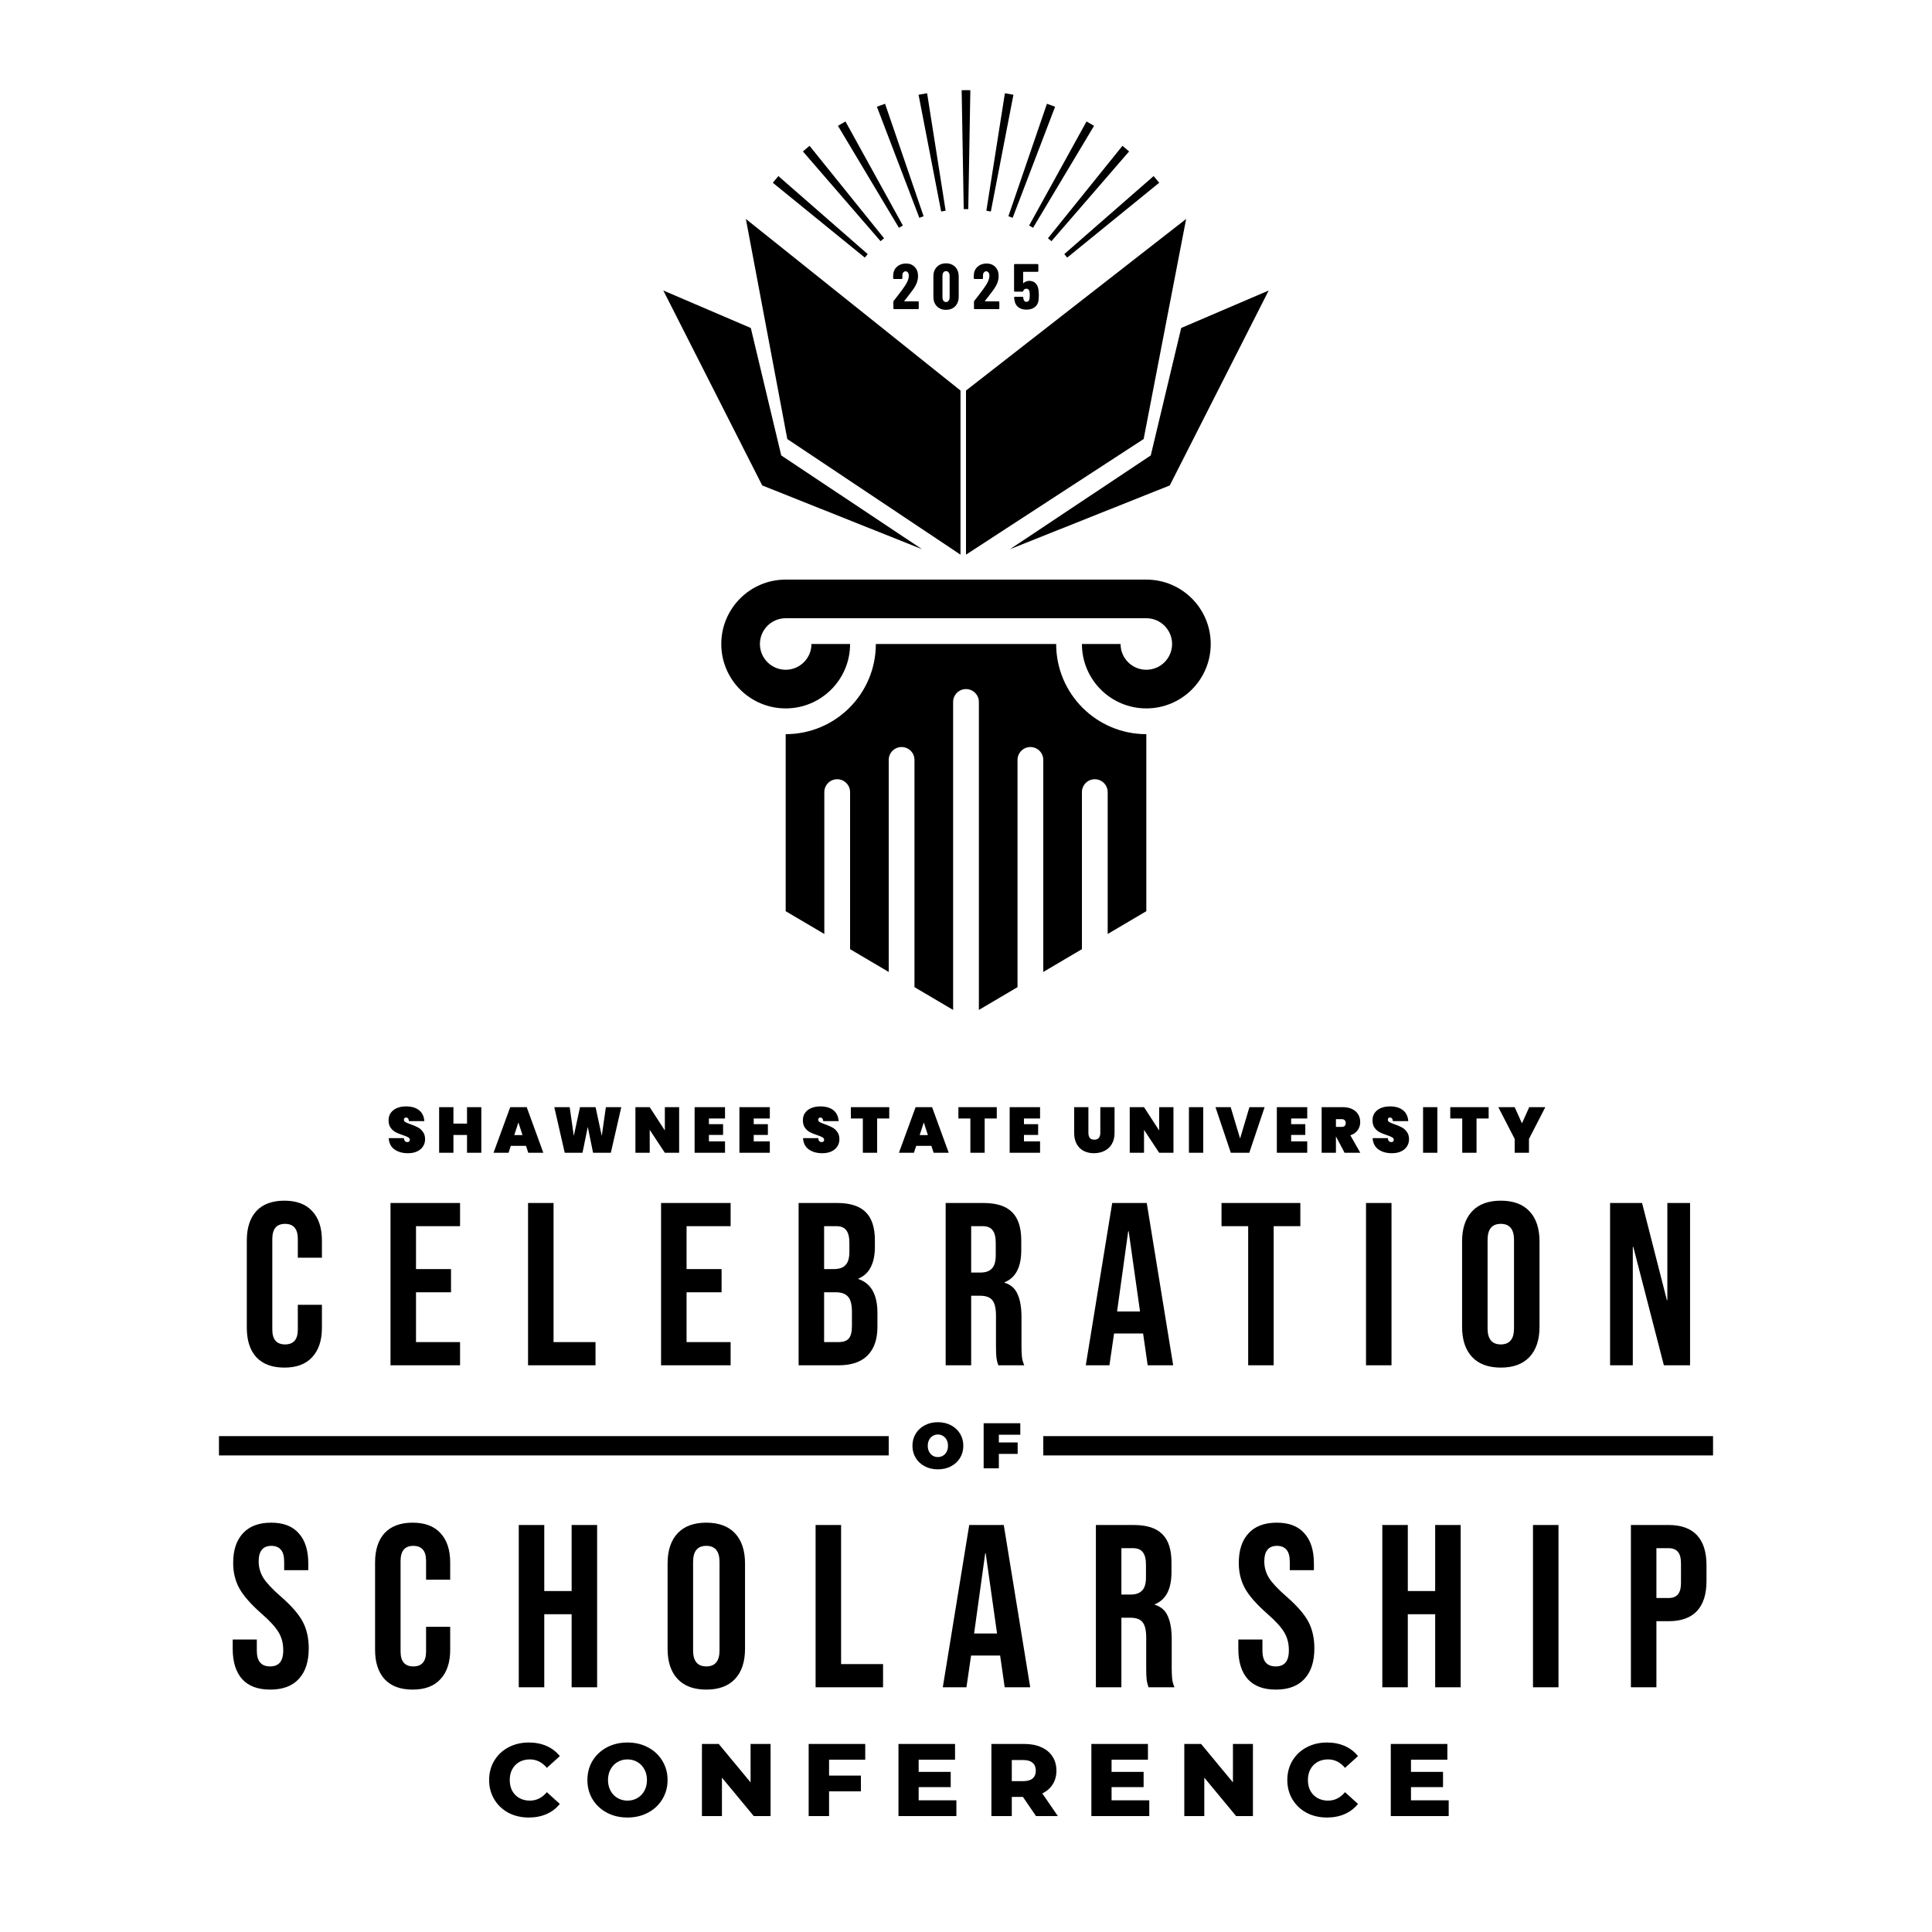 <svg width="300" height="300" viewBox="0 0 300 300" fill="none" xmlns="http://www.w3.org/2000/svg">
<path fill-rule="evenodd" clip-rule="evenodd" d="M149.647 32.472C149.765 32.47 149.882 32.469 150 32.469C150.118 32.469 150.235 32.47 150.353 32.472L150.674 14.006C150.449 14.002 150.225 14 150 14C149.775 14 149.551 14.002 149.326 14.006L149.647 32.472ZM153.163 32.719C153.396 32.756 153.627 32.797 153.858 32.843L157.366 14.713C156.925 14.627 156.483 14.548 156.039 14.477L153.163 32.719ZM146.142 32.843C146.373 32.797 146.604 32.756 146.837 32.719L143.961 14.477C143.517 14.548 143.075 14.627 142.634 14.713L146.142 32.843ZM156.583 33.576C156.806 33.653 157.027 33.734 157.246 33.819L163.834 16.576C163.414 16.414 162.992 16.26 162.568 16.113L156.583 33.576ZM142.754 33.819C142.973 33.734 143.194 33.653 143.417 33.576L137.432 16.113C137.008 16.26 136.586 16.414 136.166 16.576L142.754 33.819ZM159.803 35.016C159.906 35.074 160.008 35.132 160.11 35.191C160.212 35.25 160.314 35.31 160.414 35.371L169.882 19.54C169.69 19.424 169.496 19.309 169.301 19.196C169.107 19.083 168.911 18.972 168.715 18.863L159.803 35.016ZM139.89 35.191C139.992 35.132 140.094 35.074 140.197 35.016L131.285 18.863C131.089 18.972 130.893 19.083 130.699 19.196C130.504 19.309 130.31 19.424 130.118 19.54L139.586 35.371C139.686 35.31 139.788 35.25 139.89 35.191ZM162.725 36.997C162.908 37.145 163.088 37.297 163.266 37.453L175.326 23.514C174.987 23.218 174.643 22.928 174.294 22.643L162.725 36.997ZM136.734 37.453C136.912 37.297 137.092 37.146 137.275 36.997L125.706 22.643C125.357 22.928 125.013 23.218 124.674 23.514L136.734 37.453ZM165.261 39.457C165.415 39.635 165.566 39.816 165.714 40L180 28.377C179.717 28.026 179.428 27.68 179.134 27.34L165.261 39.457ZM134.286 40C134.434 39.816 134.585 39.635 134.739 39.457L120.866 27.34C120.572 27.68 120.283 28.026 120 28.377L134.286 40ZM149.145 60.643L115.818 34L122.25 68.172L149.145 86.127V60.643ZM150 60.643L184.182 34L177.585 68.172L150 86.127V60.643ZM116.585 50.93L103 45.109L118.357 75.377L143.164 85.273L121.31 70.721L116.585 50.93ZM197 45.109L183.415 50.93L178.69 70.721L156.836 85.273L181.643 75.377L197 45.109ZM132 100C132 105.523 127.523 110 122 110C116.477 110 112 105.523 112 100C112 94.477 116.477 90 122 90H178C183.523 90 188 94.477 188 100C188 105.523 183.523 110 178 110C172.477 110 168 105.523 168 100H174C174 102.209 175.791 104 178 104C180.209 104 182 102.209 182 100C182 97.791 180.209 96 178 96H122C119.791 96 118 97.791 118 100C118 102.209 119.791 104 122 104C124.209 104 126 102.209 126 100H132ZM136 100C136 107.732 129.732 114 122 114V141.491L128 145.028V123C128 121.895 128.895 121 130 121C131.105 121 132 121.895 132 123V147.387L138 150.925V118C138 116.895 138.895 116 140 116C141.105 116 142 116.895 142 118V153.283L148 156.821V109C148 107.895 148.895 107 150 107C151.105 107 152 107.895 152 109V156.821L158 153.283V118C158 116.895 158.895 116 160 116C161.105 116 162 116.895 162 118V150.925L168 147.387V123C168 121.895 168.895 121 170 121C171.105 121 172 121.895 172 123V145.028L178 141.491V114C170.268 114 164 107.732 164 100H136Z" fill="url(#paint0_linear_104_1200)" style=""/>
<path d="M140.422 46.73C140.409 46.743 140.406 46.757 140.412 46.77C140.419 46.783 140.432 46.79 140.452 46.79H142.542C142.576 46.79 142.602 46.803 142.622 46.83C142.649 46.85 142.662 46.877 142.662 46.91V47.88C142.662 47.913 142.649 47.943 142.622 47.97C142.602 47.99 142.576 48 142.542 48H138.842C138.809 48 138.779 47.99 138.752 47.97C138.732 47.943 138.722 47.913 138.722 47.88V46.87C138.722 46.81 138.739 46.76 138.772 46.72C139.039 46.367 139.226 46.127 139.332 46C139.919 45.247 140.336 44.677 140.582 44.29C140.942 43.717 141.122 43.233 141.122 42.84C141.122 42.613 141.076 42.44 140.982 42.32C140.896 42.193 140.776 42.13 140.622 42.13C140.469 42.13 140.346 42.193 140.252 42.32C140.159 42.44 140.116 42.597 140.122 42.79V43.2C140.122 43.233 140.109 43.263 140.082 43.29C140.062 43.31 140.036 43.32 140.002 43.32H138.812C138.779 43.32 138.749 43.31 138.722 43.29C138.702 43.263 138.692 43.233 138.692 43.2V42.73C138.719 42.183 138.916 41.747 139.282 41.42C139.649 41.087 140.116 40.92 140.682 40.92C141.242 40.92 141.692 41.097 142.032 41.45C142.379 41.803 142.552 42.27 142.552 42.85C142.552 43.197 142.496 43.527 142.382 43.84C142.276 44.153 142.099 44.49 141.852 44.85C141.666 45.123 141.346 45.55 140.892 46.13L140.422 46.73ZM146.897 48.11C146.31 48.11 145.837 47.927 145.477 47.56C145.117 47.187 144.937 46.697 144.937 46.09V42.91C144.937 42.303 145.117 41.817 145.477 41.45C145.837 41.077 146.31 40.89 146.897 40.89C147.284 40.89 147.627 40.973 147.927 41.14C148.227 41.307 148.457 41.543 148.617 41.85C148.784 42.157 148.867 42.51 148.867 42.91V46.09C148.867 46.49 148.784 46.843 148.617 47.15C148.457 47.457 148.227 47.693 147.927 47.86C147.627 48.027 147.284 48.11 146.897 48.11ZM146.897 46.9C147.064 46.9 147.197 46.833 147.297 46.7C147.404 46.567 147.457 46.39 147.457 46.17V42.83C147.457 42.61 147.404 42.433 147.297 42.3C147.197 42.167 147.064 42.1 146.897 42.1C146.73 42.1 146.597 42.167 146.497 42.3C146.397 42.433 146.347 42.61 146.347 42.83V46.17C146.347 46.39 146.397 46.567 146.497 46.7C146.597 46.833 146.73 46.9 146.897 46.9ZM152.938 46.73C152.925 46.743 152.922 46.757 152.928 46.77C152.935 46.783 152.948 46.79 152.968 46.79H155.058C155.092 46.79 155.118 46.803 155.138 46.83C155.165 46.85 155.178 46.877 155.178 46.91V47.88C155.178 47.913 155.165 47.943 155.138 47.97C155.118 47.99 155.092 48 155.058 48H151.358C151.325 48 151.295 47.99 151.268 47.97C151.248 47.943 151.238 47.913 151.238 47.88V46.87C151.238 46.81 151.255 46.76 151.288 46.72C151.555 46.367 151.742 46.127 151.848 46C152.435 45.247 152.852 44.677 153.098 44.29C153.458 43.717 153.638 43.233 153.638 42.84C153.638 42.613 153.592 42.44 153.498 42.32C153.412 42.193 153.292 42.13 153.138 42.13C152.985 42.13 152.862 42.193 152.768 42.32C152.675 42.44 152.632 42.597 152.638 42.79V43.2C152.638 43.233 152.625 43.263 152.598 43.29C152.578 43.31 152.552 43.32 152.518 43.32H151.328C151.295 43.32 151.265 43.31 151.238 43.29C151.218 43.263 151.208 43.233 151.208 43.2V42.73C151.235 42.183 151.432 41.747 151.798 41.42C152.165 41.087 152.632 40.92 153.198 40.92C153.758 40.92 154.208 41.097 154.548 41.45C154.895 41.803 155.068 42.27 155.068 42.85C155.068 43.197 155.012 43.527 154.898 43.84C154.792 44.153 154.615 44.49 154.368 44.85C154.182 45.123 153.862 45.55 153.408 46.13L152.938 46.73ZM161.273 45.2C161.3 45.453 161.313 45.66 161.313 45.82C161.313 46.04 161.303 46.25 161.283 46.45C161.256 46.963 161.073 47.363 160.733 47.65C160.4 47.937 159.95 48.08 159.383 48.08C158.85 48.08 158.42 47.947 158.093 47.68C157.766 47.413 157.57 47.017 157.503 46.49L157.473 46.21C157.473 46.13 157.513 46.09 157.593 46.09H158.763C158.843 46.09 158.886 46.13 158.893 46.21C158.893 46.25 158.9 46.303 158.913 46.37C158.973 46.703 159.13 46.87 159.383 46.87C159.516 46.87 159.623 46.827 159.703 46.74C159.79 46.647 159.846 46.52 159.873 46.36C159.893 46.187 159.903 46.003 159.903 45.81C159.903 45.67 159.89 45.5 159.863 45.3C159.836 45.147 159.78 45.03 159.693 44.95C159.613 44.87 159.51 44.83 159.383 44.83C159.13 44.83 158.966 44.947 158.893 45.18C158.873 45.253 158.83 45.29 158.763 45.29H157.583C157.55 45.29 157.52 45.28 157.493 45.26C157.473 45.233 157.463 45.203 157.463 45.17V41.12C157.463 41.087 157.473 41.06 157.493 41.04C157.52 41.013 157.55 41 157.583 41H161.113C161.146 41 161.173 41.013 161.193 41.04C161.22 41.06 161.233 41.087 161.233 41.12V42.09C161.233 42.123 161.22 42.153 161.193 42.18C161.173 42.2 161.146 42.21 161.113 42.21H158.923C158.89 42.21 158.873 42.227 158.873 42.26V43.94C158.873 43.96 158.88 43.973 158.893 43.98C158.906 43.987 158.92 43.98 158.933 43.96C159.046 43.847 159.18 43.76 159.333 43.7C159.486 43.64 159.65 43.61 159.823 43.61C160.25 43.61 160.59 43.75 160.843 44.03C161.103 44.31 161.246 44.7 161.273 45.2Z" fill="#EE4400" style="fill:#EE4400;fill:color(display-p3 0.933 0.267 0);fill-opacity:1;"/>
<path fill-rule="evenodd" clip-rule="evenodd" d="M266 226H162V223H266V226Z" fill="black" style="fill:black;fill-opacity:1;"/>
<path fill-rule="evenodd" clip-rule="evenodd" d="M34 226H138V223H34V226Z" fill="black" style="fill:black;fill-opacity:1;"/>
<path d="M82.113 282.224C80.939 282.224 79.883 281.979 78.945 281.488C78.017 280.987 77.286 280.293 76.753 279.408C76.219 278.523 75.953 277.52 75.953 276.4C75.953 275.28 76.219 274.277 76.753 273.392C77.286 272.507 78.017 271.819 78.945 271.328C79.883 270.827 80.939 270.576 82.113 270.576C83.137 270.576 84.059 270.757 84.881 271.12C85.702 271.483 86.385 272.005 86.929 272.688L84.913 274.512C84.187 273.637 83.307 273.2 82.273 273.2C81.665 273.2 81.121 273.333 80.641 273.6C80.171 273.867 79.803 274.245 79.537 274.736C79.281 275.216 79.153 275.771 79.153 276.4C79.153 277.029 79.281 277.589 79.537 278.08C79.803 278.56 80.171 278.933 80.641 279.2C81.121 279.467 81.665 279.6 82.273 279.6C83.307 279.6 84.187 279.163 84.913 278.288L86.929 280.112C86.385 280.795 85.702 281.317 84.881 281.68C84.059 282.043 83.137 282.224 82.113 282.224ZM97.435 282.224C96.251 282.224 95.184 281.973 94.235 281.472C93.296 280.971 92.555 280.277 92.011 279.392C91.478 278.507 91.211 277.509 91.211 276.4C91.211 275.291 91.478 274.293 92.011 273.408C92.555 272.523 93.296 271.829 94.235 271.328C95.184 270.827 96.251 270.576 97.435 270.576C98.619 270.576 99.68 270.827 100.619 271.328C101.568 271.829 102.31 272.523 102.843 273.408C103.387 274.293 103.659 275.291 103.659 276.4C103.659 277.509 103.387 278.507 102.843 279.392C102.31 280.277 101.568 280.971 100.619 281.472C99.68 281.973 98.619 282.224 97.435 282.224ZM97.435 279.6C98 279.6 98.512 279.467 98.971 279.2C99.43 278.933 99.792 278.56 100.059 278.08C100.326 277.589 100.459 277.029 100.459 276.4C100.459 275.771 100.326 275.216 100.059 274.736C99.792 274.245 99.43 273.867 98.971 273.6C98.512 273.333 98 273.2 97.435 273.2C96.87 273.2 96.358 273.333 95.899 273.6C95.44 273.867 95.078 274.245 94.811 274.736C94.544 275.216 94.411 275.771 94.411 276.4C94.411 277.029 94.544 277.589 94.811 278.08C95.078 278.56 95.44 278.933 95.899 279.2C96.358 279.467 96.87 279.6 97.435 279.6ZM119.654 270.8V282H117.046L112.102 276.032V282H108.998V270.8H111.606L116.55 276.768V270.8H119.654ZM128.737 273.248V275.712H133.681V278.16H128.737V282H125.569V270.8H134.353V273.248H128.737ZM148.506 279.552V282H139.514V270.8H148.298V273.248H142.65V275.136H147.626V277.504H142.65V279.552H148.506ZM158.84 279.024H157.112V282H153.944V270.8H159.064C160.078 270.8 160.958 270.971 161.704 271.312C162.451 271.643 163.027 272.123 163.432 272.752C163.838 273.371 164.04 274.101 164.04 274.944C164.04 275.755 163.848 276.464 163.464 277.072C163.091 277.669 162.552 278.139 161.848 278.48L164.264 282H160.872L158.84 279.024ZM160.84 274.944C160.84 274.421 160.675 274.016 160.344 273.728C160.014 273.44 159.523 273.296 158.872 273.296H157.112V276.576H158.872C159.523 276.576 160.014 276.437 160.344 276.16C160.675 275.872 160.84 275.467 160.84 274.944ZM178.46 279.552V282H169.468V270.8H178.252V273.248H172.604V275.136H177.58V277.504H172.604V279.552H178.46ZM194.554 270.8V282H191.946L187.002 276.032V282H183.898V270.8H186.506L191.45 276.768V270.8H194.554ZM206.053 282.224C204.879 282.224 203.823 281.979 202.885 281.488C201.957 280.987 201.226 280.293 200.693 279.408C200.159 278.523 199.893 277.52 199.893 276.4C199.893 275.28 200.159 274.277 200.693 273.392C201.226 272.507 201.957 271.819 202.885 271.328C203.823 270.827 204.879 270.576 206.053 270.576C207.077 270.576 207.999 270.757 208.821 271.12C209.642 271.483 210.325 272.005 210.869 272.688L208.853 274.512C208.127 273.637 207.247 273.2 206.213 273.2C205.605 273.2 205.061 273.333 204.581 273.6C204.111 273.867 203.743 274.245 203.477 274.736C203.221 275.216 203.093 275.771 203.093 276.4C203.093 277.029 203.221 277.589 203.477 278.08C203.743 278.56 204.111 278.933 204.581 279.2C205.061 279.467 205.605 279.6 206.213 279.6C207.247 279.6 208.127 279.163 208.853 278.288L210.869 280.112C210.325 280.795 209.642 281.317 208.821 281.68C207.999 282.043 207.077 282.224 206.053 282.224ZM224.953 279.552V282H215.961V270.8H224.745V273.248H219.097V275.136H224.073V277.504H219.097V279.552H224.953Z" fill="black" style="fill:black;fill-opacity:1;"/>
<path d="M41.966 262.36C40.046 262.36 38.594 261.82 37.61 260.74C36.626 259.636 36.134 258.064 36.134 256.024V254.584H39.878V256.312C39.878 257.944 40.562 258.76 41.93 258.76C42.602 258.76 43.106 258.568 43.442 258.184C43.802 257.776 43.982 257.128 43.982 256.24C43.982 255.184 43.742 254.26 43.262 253.468C42.782 252.652 41.894 251.68 40.598 250.552C38.966 249.112 37.826 247.816 37.178 246.664C36.53 245.488 36.206 244.168 36.206 242.704C36.206 240.712 36.71 239.176 37.718 238.096C38.726 236.992 40.19 236.44 42.11 236.44C44.006 236.44 45.434 236.992 46.394 238.096C47.378 239.176 47.87 240.736 47.87 242.776V243.82H44.126V242.524C44.126 241.66 43.958 241.036 43.622 240.652C43.286 240.244 42.794 240.04 42.146 240.04C40.826 240.04 40.166 240.844 40.166 242.452C40.166 243.364 40.406 244.216 40.886 245.008C41.39 245.8 42.29 246.76 43.586 247.888C45.242 249.328 46.382 250.636 47.006 251.812C47.63 252.988 47.942 254.368 47.942 255.952C47.942 258.016 47.426 259.6 46.394 260.704C45.386 261.808 43.91 262.36 41.966 262.36ZM64.073 262.36C62.177 262.36 60.725 261.82 59.717 260.74C58.733 259.66 58.241 258.136 58.241 256.168V242.632C58.241 240.664 58.733 239.14 59.717 238.06C60.725 236.98 62.177 236.44 64.073 236.44C65.969 236.44 67.409 236.98 68.393 238.06C69.401 239.14 69.905 240.664 69.905 242.632V245.296H66.161V242.38C66.161 240.82 65.501 240.04 64.181 240.04C62.861 240.04 62.201 240.82 62.201 242.38V256.456C62.201 257.992 62.861 258.76 64.181 258.76C65.501 258.76 66.161 257.992 66.161 256.456V252.604H69.905V256.168C69.905 258.136 69.401 259.66 68.393 260.74C67.409 261.82 65.969 262.36 64.073 262.36ZM80.554 236.8H84.514V247.06H88.762V236.8H92.722V262H88.762V250.66H84.514V262H80.554V236.8ZM109.675 262.36C107.731 262.36 106.243 261.808 105.211 260.704C104.179 259.6 103.663 258.04 103.663 256.024V242.776C103.663 240.76 104.179 239.2 105.211 238.096C106.243 236.992 107.731 236.44 109.675 236.44C111.619 236.44 113.107 236.992 114.139 238.096C115.171 239.2 115.687 240.76 115.687 242.776V256.024C115.687 258.04 115.171 259.6 114.139 260.704C113.107 261.808 111.619 262.36 109.675 262.36ZM109.675 258.76C111.043 258.76 111.727 257.932 111.727 256.276V242.524C111.727 240.868 111.043 240.04 109.675 240.04C108.307 240.04 107.623 240.868 107.623 242.524V256.276C107.623 257.932 108.307 258.76 109.675 258.76ZM126.645 236.8H130.605V258.4H137.121V262H126.645V236.8ZM150.501 236.8H155.865L159.969 262H156.009L155.289 256.996V257.068H150.789L150.069 262H146.397L150.501 236.8ZM154.821 253.648L153.057 241.192H152.985L151.257 253.648H154.821ZM170.17 236.8H176.038C178.078 236.8 179.566 237.28 180.502 238.24C181.438 239.176 181.906 240.628 181.906 242.596V244.144C181.906 246.76 181.042 248.416 179.314 249.112V249.184C180.274 249.472 180.946 250.06 181.33 250.948C181.738 251.836 181.942 253.024 181.942 254.512V258.94C181.942 259.66 181.966 260.248 182.014 260.704C182.062 261.136 182.182 261.568 182.374 262H178.342C178.198 261.592 178.102 261.208 178.054 260.848C178.006 260.488 177.982 259.84 177.982 258.904V254.296C177.982 253.144 177.79 252.34 177.406 251.884C177.046 251.428 176.41 251.2 175.498 251.2H174.13V262H170.17V236.8ZM175.57 247.6C176.362 247.6 176.95 247.396 177.334 246.988C177.742 246.58 177.946 245.896 177.946 244.936V242.992C177.946 242.08 177.778 241.42 177.442 241.012C177.13 240.604 176.626 240.4 175.93 240.4H174.13V247.6H175.57ZM198.118 262.36C196.198 262.36 194.746 261.82 193.762 260.74C192.778 259.636 192.286 258.064 192.286 256.024V254.584H196.03V256.312C196.03 257.944 196.714 258.76 198.082 258.76C198.754 258.76 199.258 258.568 199.594 258.184C199.954 257.776 200.134 257.128 200.134 256.24C200.134 255.184 199.894 254.26 199.414 253.468C198.934 252.652 198.046 251.68 196.75 250.552C195.118 249.112 193.978 247.816 193.33 246.664C192.682 245.488 192.358 244.168 192.358 242.704C192.358 240.712 192.862 239.176 193.87 238.096C194.878 236.992 196.342 236.44 198.262 236.44C200.158 236.44 201.586 236.992 202.546 238.096C203.53 239.176 204.022 240.736 204.022 242.776V243.82H200.278V242.524C200.278 241.66 200.11 241.036 199.774 240.652C199.438 240.244 198.946 240.04 198.298 240.04C196.978 240.04 196.318 240.844 196.318 242.452C196.318 243.364 196.558 244.216 197.038 245.008C197.542 245.8 198.442 246.76 199.738 247.888C201.394 249.328 202.534 250.636 203.158 251.812C203.782 252.988 204.094 254.368 204.094 255.952C204.094 258.016 203.578 259.6 202.546 260.704C201.538 261.808 200.062 262.36 198.118 262.36ZM214.644 236.8H218.604V247.06H222.852V236.8H226.812V262H222.852V250.66H218.604V262H214.644V236.8ZM238.041 236.8H242.001V262H238.041V236.8ZM253.247 236.8H259.079C261.047 236.8 262.523 237.328 263.507 238.384C264.491 239.44 264.983 240.988 264.983 243.028V245.512C264.983 247.552 264.491 249.1 263.507 250.156C262.523 251.212 261.047 251.74 259.079 251.74H257.207V262H253.247V236.8ZM259.079 248.14C259.727 248.14 260.207 247.96 260.519 247.6C260.855 247.24 261.023 246.628 261.023 245.764V242.776C261.023 241.912 260.855 241.3 260.519 240.94C260.207 240.58 259.727 240.4 259.079 240.4H257.207V248.14H259.079Z" fill="black" style="fill:black;fill-opacity:1;"/>
<path d="M145.634 228.16C144.881 228.16 144.204 228.003 143.604 227.69C143.004 227.377 142.534 226.943 142.194 226.39C141.854 225.83 141.684 225.2 141.684 224.5C141.684 223.8 141.854 223.173 142.194 222.62C142.534 222.06 143.004 221.623 143.604 221.31C144.204 220.997 144.881 220.84 145.634 220.84C146.387 220.84 147.064 220.997 147.664 221.31C148.264 221.623 148.734 222.06 149.074 222.62C149.414 223.173 149.584 223.8 149.584 224.5C149.584 225.2 149.414 225.83 149.074 226.39C148.734 226.943 148.264 227.377 147.664 227.69C147.064 228.003 146.387 228.16 145.634 228.16ZM145.634 226.25C145.927 226.25 146.191 226.18 146.424 226.04C146.664 225.893 146.854 225.69 146.994 225.43C147.134 225.163 147.204 224.853 147.204 224.5C147.204 224.147 147.134 223.84 146.994 223.58C146.854 223.313 146.664 223.11 146.424 222.97C146.191 222.823 145.927 222.75 145.634 222.75C145.341 222.75 145.074 222.823 144.834 222.97C144.601 223.11 144.414 223.313 144.274 223.58C144.134 223.84 144.064 224.147 144.064 224.5C144.064 224.853 144.134 225.163 144.274 225.43C144.414 225.69 144.601 225.893 144.834 226.04C145.074 226.18 145.341 226.25 145.634 226.25ZM155.101 222.78V223.98H158.021V225.76H155.101V228H152.741V221H158.431V222.78H155.101Z" fill="black" style="fill:black;fill-opacity:1;"/>
<path d="M44.156 212.36C42.26 212.36 40.808 211.82 39.8 210.74C38.816 209.66 38.324 208.136 38.324 206.168V192.632C38.324 190.664 38.816 189.14 39.8 188.06C40.808 186.98 42.26 186.44 44.156 186.44C46.052 186.44 47.492 186.98 48.476 188.06C49.484 189.14 49.988 190.664 49.988 192.632V195.296H46.244V192.38C46.244 190.82 45.584 190.04 44.264 190.04C42.944 190.04 42.284 190.82 42.284 192.38V206.456C42.284 207.992 42.944 208.76 44.264 208.76C45.584 208.76 46.244 207.992 46.244 206.456V202.604H49.988V206.168C49.988 208.136 49.484 209.66 48.476 210.74C47.492 211.82 46.052 212.36 44.156 212.36ZM60.637 186.8H71.437V190.4H64.597V197.06H70.033V200.66H64.597V208.4H71.437V212H60.637V186.8ZM81.995 186.8H85.955V208.4H92.471V212H81.995V186.8ZM102.65 186.8H113.45V190.4H106.61V197.06H112.046V200.66H106.61V208.4H113.45V212H102.65V186.8ZM124.008 186.8H129.984C132.024 186.8 133.512 187.28 134.448 188.24C135.384 189.176 135.852 190.628 135.852 192.596V193.604C135.852 194.9 135.636 195.956 135.204 196.772C134.796 197.588 134.16 198.176 133.296 198.536V198.608C135.264 199.28 136.248 201.032 136.248 203.864V206.024C136.248 207.968 135.732 209.456 134.7 210.488C133.692 211.496 132.204 212 130.236 212H124.008V186.8ZM129.516 197.06C130.308 197.06 130.896 196.856 131.28 196.448C131.688 196.04 131.892 195.356 131.892 194.396V192.992C131.892 192.08 131.724 191.42 131.388 191.012C131.076 190.604 130.572 190.4 129.876 190.4H127.968V197.06H129.516ZM130.236 208.4C130.932 208.4 131.448 208.22 131.784 207.86C132.12 207.476 132.288 206.828 132.288 205.916V203.72C132.288 202.568 132.084 201.776 131.676 201.344C131.292 200.888 130.644 200.66 129.732 200.66H127.968V208.4H130.236ZM146.843 186.8H152.711C154.751 186.8 156.239 187.28 157.175 188.24C158.111 189.176 158.579 190.628 158.579 192.596V194.144C158.579 196.76 157.715 198.416 155.987 199.112V199.184C156.947 199.472 157.619 200.06 158.003 200.948C158.411 201.836 158.615 203.024 158.615 204.512V208.94C158.615 209.66 158.639 210.248 158.687 210.704C158.735 211.136 158.855 211.568 159.047 212H155.015C154.871 211.592 154.775 211.208 154.727 210.848C154.679 210.488 154.655 209.84 154.655 208.904V204.296C154.655 203.144 154.463 202.34 154.079 201.884C153.719 201.428 153.083 201.2 152.171 201.2H150.803V212H146.843V186.8ZM152.243 197.6C153.035 197.6 153.623 197.396 154.007 196.988C154.415 196.58 154.619 195.896 154.619 194.936V192.992C154.619 192.08 154.451 191.42 154.115 191.012C153.803 190.604 153.299 190.4 152.603 190.4H150.803V197.6H152.243ZM172.703 186.8H178.067L182.171 212H178.211L177.491 206.996V207.068H172.991L172.271 212H168.599L172.703 186.8ZM177.023 203.648L175.259 191.192H175.187L173.459 203.648H177.023ZM193.816 190.4H189.676V186.8H201.916V190.4H197.776V212H193.816V190.4ZM212.113 186.8H216.073V212H212.113V186.8ZM233.043 212.36C231.099 212.36 229.611 211.808 228.579 210.704C227.547 209.6 227.031 208.04 227.031 206.024V192.776C227.031 190.76 227.547 189.2 228.579 188.096C229.611 186.992 231.099 186.44 233.043 186.44C234.987 186.44 236.475 186.992 237.507 188.096C238.539 189.2 239.055 190.76 239.055 192.776V206.024C239.055 208.04 238.539 209.6 237.507 210.704C236.475 211.808 234.987 212.36 233.043 212.36ZM233.043 208.76C234.411 208.76 235.095 207.932 235.095 206.276V192.524C235.095 190.868 234.411 190.04 233.043 190.04C231.675 190.04 230.991 190.868 230.991 192.524V206.276C230.991 207.932 231.675 208.76 233.043 208.76ZM250.013 186.8H254.981L258.833 201.884H258.905V186.8H262.433V212H258.365L253.613 193.604H253.541V212H250.013V186.8Z" fill="black" style="fill:black;fill-opacity:1;"/>
<path d="M66.008 176.91C66.008 177.317 65.901 177.683 65.688 178.01C65.481 178.337 65.178 178.597 64.778 178.79C64.378 178.977 63.901 179.07 63.348 179.07C62.501 179.07 61.801 178.873 61.248 178.48C60.701 178.08 60.404 177.497 60.358 176.73H62.718C62.751 177.137 62.931 177.34 63.258 177.34C63.371 177.34 63.461 177.31 63.528 177.25C63.601 177.19 63.638 177.103 63.638 176.99C63.638 176.823 63.551 176.693 63.378 176.6C63.211 176.5 62.938 176.387 62.558 176.26C62.111 176.113 61.738 175.963 61.438 175.81C61.144 175.657 60.888 175.43 60.668 175.13C60.448 174.83 60.338 174.44 60.338 173.96C60.338 173.5 60.454 173.11 60.688 172.79C60.928 172.463 61.251 172.217 61.658 172.05C62.071 171.883 62.534 171.8 63.048 171.8C63.894 171.8 64.568 171.997 65.068 172.39C65.568 172.783 65.841 173.35 65.888 174.09H63.498C63.464 173.717 63.311 173.53 63.038 173.53C62.944 173.53 62.868 173.56 62.808 173.62C62.748 173.673 62.718 173.757 62.718 173.87C62.718 174.023 62.801 174.15 62.968 174.25C63.141 174.343 63.408 174.453 63.768 174.58C64.221 174.74 64.594 174.9 64.888 175.06C65.188 175.213 65.448 175.443 65.668 175.75C65.894 176.05 66.008 176.437 66.008 176.91ZM74.738 171.92V179H72.518V176.24H70.408V179H68.188V171.92H70.408V174.47H72.518V171.92H74.738ZM81.677 177.93H79.317L78.966 179H76.636L79.227 171.92H81.787L84.367 179H82.026L81.677 177.93ZM81.136 176.26L80.496 174.29L79.856 176.26H81.136ZM96.471 171.92L94.851 179H92.091L91.271 174.98L90.451 179H87.691L86.071 171.92H88.461L89.101 176.38L90.061 171.92H92.481L93.441 176.38L94.081 171.92H96.471ZM105.457 179H103.237L100.887 175.44V179H98.667V171.92H100.887L103.237 175.54V171.92H105.457V179ZM110.08 173.68V174.56H112.28V176.23H110.08V177.23H112.58V179H107.86V171.92H112.58V173.68H110.08ZM117.037 173.68V174.56H119.237V176.23H117.037V177.23H119.537V179H114.817V171.92H119.537V173.68H117.037ZM130.342 176.91C130.342 177.317 130.236 177.683 130.022 178.01C129.816 178.337 129.512 178.597 129.112 178.79C128.712 178.977 128.236 179.07 127.682 179.07C126.836 179.07 126.136 178.873 125.582 178.48C125.036 178.08 124.739 177.497 124.692 176.73H127.052C127.086 177.137 127.266 177.34 127.592 177.34C127.706 177.34 127.796 177.31 127.862 177.25C127.936 177.19 127.972 177.103 127.972 176.99C127.972 176.823 127.886 176.693 127.712 176.6C127.546 176.5 127.272 176.387 126.892 176.26C126.446 176.113 126.072 175.963 125.772 175.81C125.479 175.657 125.222 175.43 125.002 175.13C124.782 174.83 124.672 174.44 124.672 173.96C124.672 173.5 124.789 173.11 125.022 172.79C125.262 172.463 125.586 172.217 125.992 172.05C126.406 171.883 126.869 171.8 127.382 171.8C128.229 171.8 128.902 171.997 129.402 172.39C129.902 172.783 130.176 173.35 130.222 174.09H127.832C127.799 173.717 127.646 173.53 127.372 173.53C127.279 173.53 127.202 173.56 127.142 173.62C127.082 173.673 127.052 173.757 127.052 173.87C127.052 174.023 127.136 174.15 127.302 174.25C127.476 174.343 127.742 174.453 128.102 174.58C128.556 174.74 128.929 174.9 129.222 175.06C129.522 175.213 129.782 175.443 130.002 175.75C130.229 176.05 130.342 176.437 130.342 176.91ZM138.082 171.92V173.68H136.202V179H133.982V173.68H132.122V171.92H138.082ZM144.625 177.93H142.265L141.915 179H139.585L142.175 171.92H144.735L147.315 179H144.975L144.625 177.93ZM144.085 176.26L143.445 174.29L142.805 176.26H144.085ZM154.779 171.92V173.68H152.899V179H150.679V173.68H148.819V171.92H154.779ZM159.001 173.68V174.56H161.201V176.23H159.001V177.23H161.501V179H156.781V171.92H161.501V173.68H159.001ZM169.007 171.92V175.91C169.007 176.237 169.077 176.497 169.217 176.69C169.364 176.877 169.597 176.97 169.917 176.97C170.237 176.97 170.474 176.877 170.627 176.69C170.78 176.497 170.857 176.237 170.857 175.91V171.92H173.067V175.91C173.067 176.583 172.927 177.16 172.647 177.64C172.367 178.113 171.984 178.47 171.497 178.71C171.01 178.95 170.467 179.07 169.867 179.07C169.267 179.07 168.734 178.95 168.267 178.71C167.807 178.47 167.447 178.113 167.187 177.64C166.927 177.167 166.797 176.59 166.797 175.91V171.92H169.007ZM182.214 179H179.994L177.644 175.44V179H175.424V171.92H177.644L179.994 175.54V171.92H182.214V179ZM186.837 171.92V179H184.617V171.92H186.837ZM191.1 171.92L192.56 176.79L194.01 171.92H196.37L193.99 179H191.12L188.74 171.92H191.1ZM200.487 173.68V174.56H202.687V176.23H200.487V177.23H202.987V179H198.267V171.92H202.987V173.68H200.487ZM208.784 179L207.444 176.46V179H205.224V171.92H208.524C209.097 171.92 209.587 172.023 209.994 172.23C210.4 172.43 210.704 172.707 210.904 173.06C211.11 173.407 211.214 173.8 211.214 174.24C211.214 174.713 211.08 175.133 210.814 175.5C210.554 175.867 210.177 176.13 209.684 176.29L211.224 179H208.784ZM207.444 174.98H208.324C208.537 174.98 208.697 174.933 208.804 174.84C208.91 174.74 208.964 174.587 208.964 174.38C208.964 174.193 208.907 174.047 208.794 173.94C208.687 173.833 208.53 173.78 208.324 173.78H207.444V174.98ZM218.793 176.91C218.793 177.317 218.686 177.683 218.473 178.01C218.266 178.337 217.963 178.597 217.563 178.79C217.163 178.977 216.686 179.07 216.133 179.07C215.286 179.07 214.586 178.873 214.033 178.48C213.486 178.08 213.19 177.497 213.143 176.73H215.503C215.536 177.137 215.716 177.34 216.043 177.34C216.156 177.34 216.246 177.31 216.313 177.25C216.386 177.19 216.423 177.103 216.423 176.99C216.423 176.823 216.336 176.693 216.163 176.6C215.996 176.5 215.723 176.387 215.343 176.26C214.896 176.113 214.523 175.963 214.223 175.81C213.93 175.657 213.673 175.43 213.453 175.13C213.233 174.83 213.123 174.44 213.123 173.96C213.123 173.5 213.24 173.11 213.473 172.79C213.713 172.463 214.036 172.217 214.443 172.05C214.856 171.883 215.32 171.8 215.833 171.8C216.68 171.8 217.353 171.997 217.853 172.39C218.353 172.783 218.626 173.35 218.673 174.09H216.283C216.25 173.717 216.096 173.53 215.823 173.53C215.73 173.53 215.653 173.56 215.593 173.62C215.533 173.673 215.503 173.757 215.503 173.87C215.503 174.023 215.586 174.15 215.753 174.25C215.926 174.343 216.193 174.453 216.553 174.58C217.006 174.74 217.38 174.9 217.673 175.06C217.973 175.213 218.233 175.443 218.453 175.75C218.68 176.05 218.793 176.437 218.793 176.91ZM223.193 171.92V179H220.973V171.92H223.193ZM231.156 171.92V173.68H229.276V179H227.056V173.68H225.196V171.92H231.156ZM239.958 171.92L237.418 176.85V179H235.198V176.85L232.658 171.92H235.198L236.328 174.43L237.458 171.92H239.958Z" fill="black" style="fill:black;fill-opacity:1;"/>
<defs>
<linearGradient id="paint0_linear_104_1200" x1="150" y1="14" x2="150" y2="156.821" gradientUnits="userSpaceOnUse">
<stop offset="0.138" stop-color="#E4C41B" style="stop-color:#E4C41B;stop-color:color(display-p3 0.896 0.769 0.104);stop-opacity:1;"/>
<stop offset="0.362" stop-color="#E81B1B" style="stop-color:#E81B1B;stop-color:color(display-p3 0.908 0.106 0.106);stop-opacity:1;"/>
<stop offset="0.643" stop-color="#5149AA" style="stop-color:#5149AA;stop-color:color(display-p3 0.317 0.286 0.667);stop-opacity:1;"/>
<stop offset="1" stop-color="#0661BD" style="stop-color:#0661BD;stop-color:color(display-p3 0.022 0.382 0.742);stop-opacity:1;"/>
</linearGradient>
</defs>
</svg>
